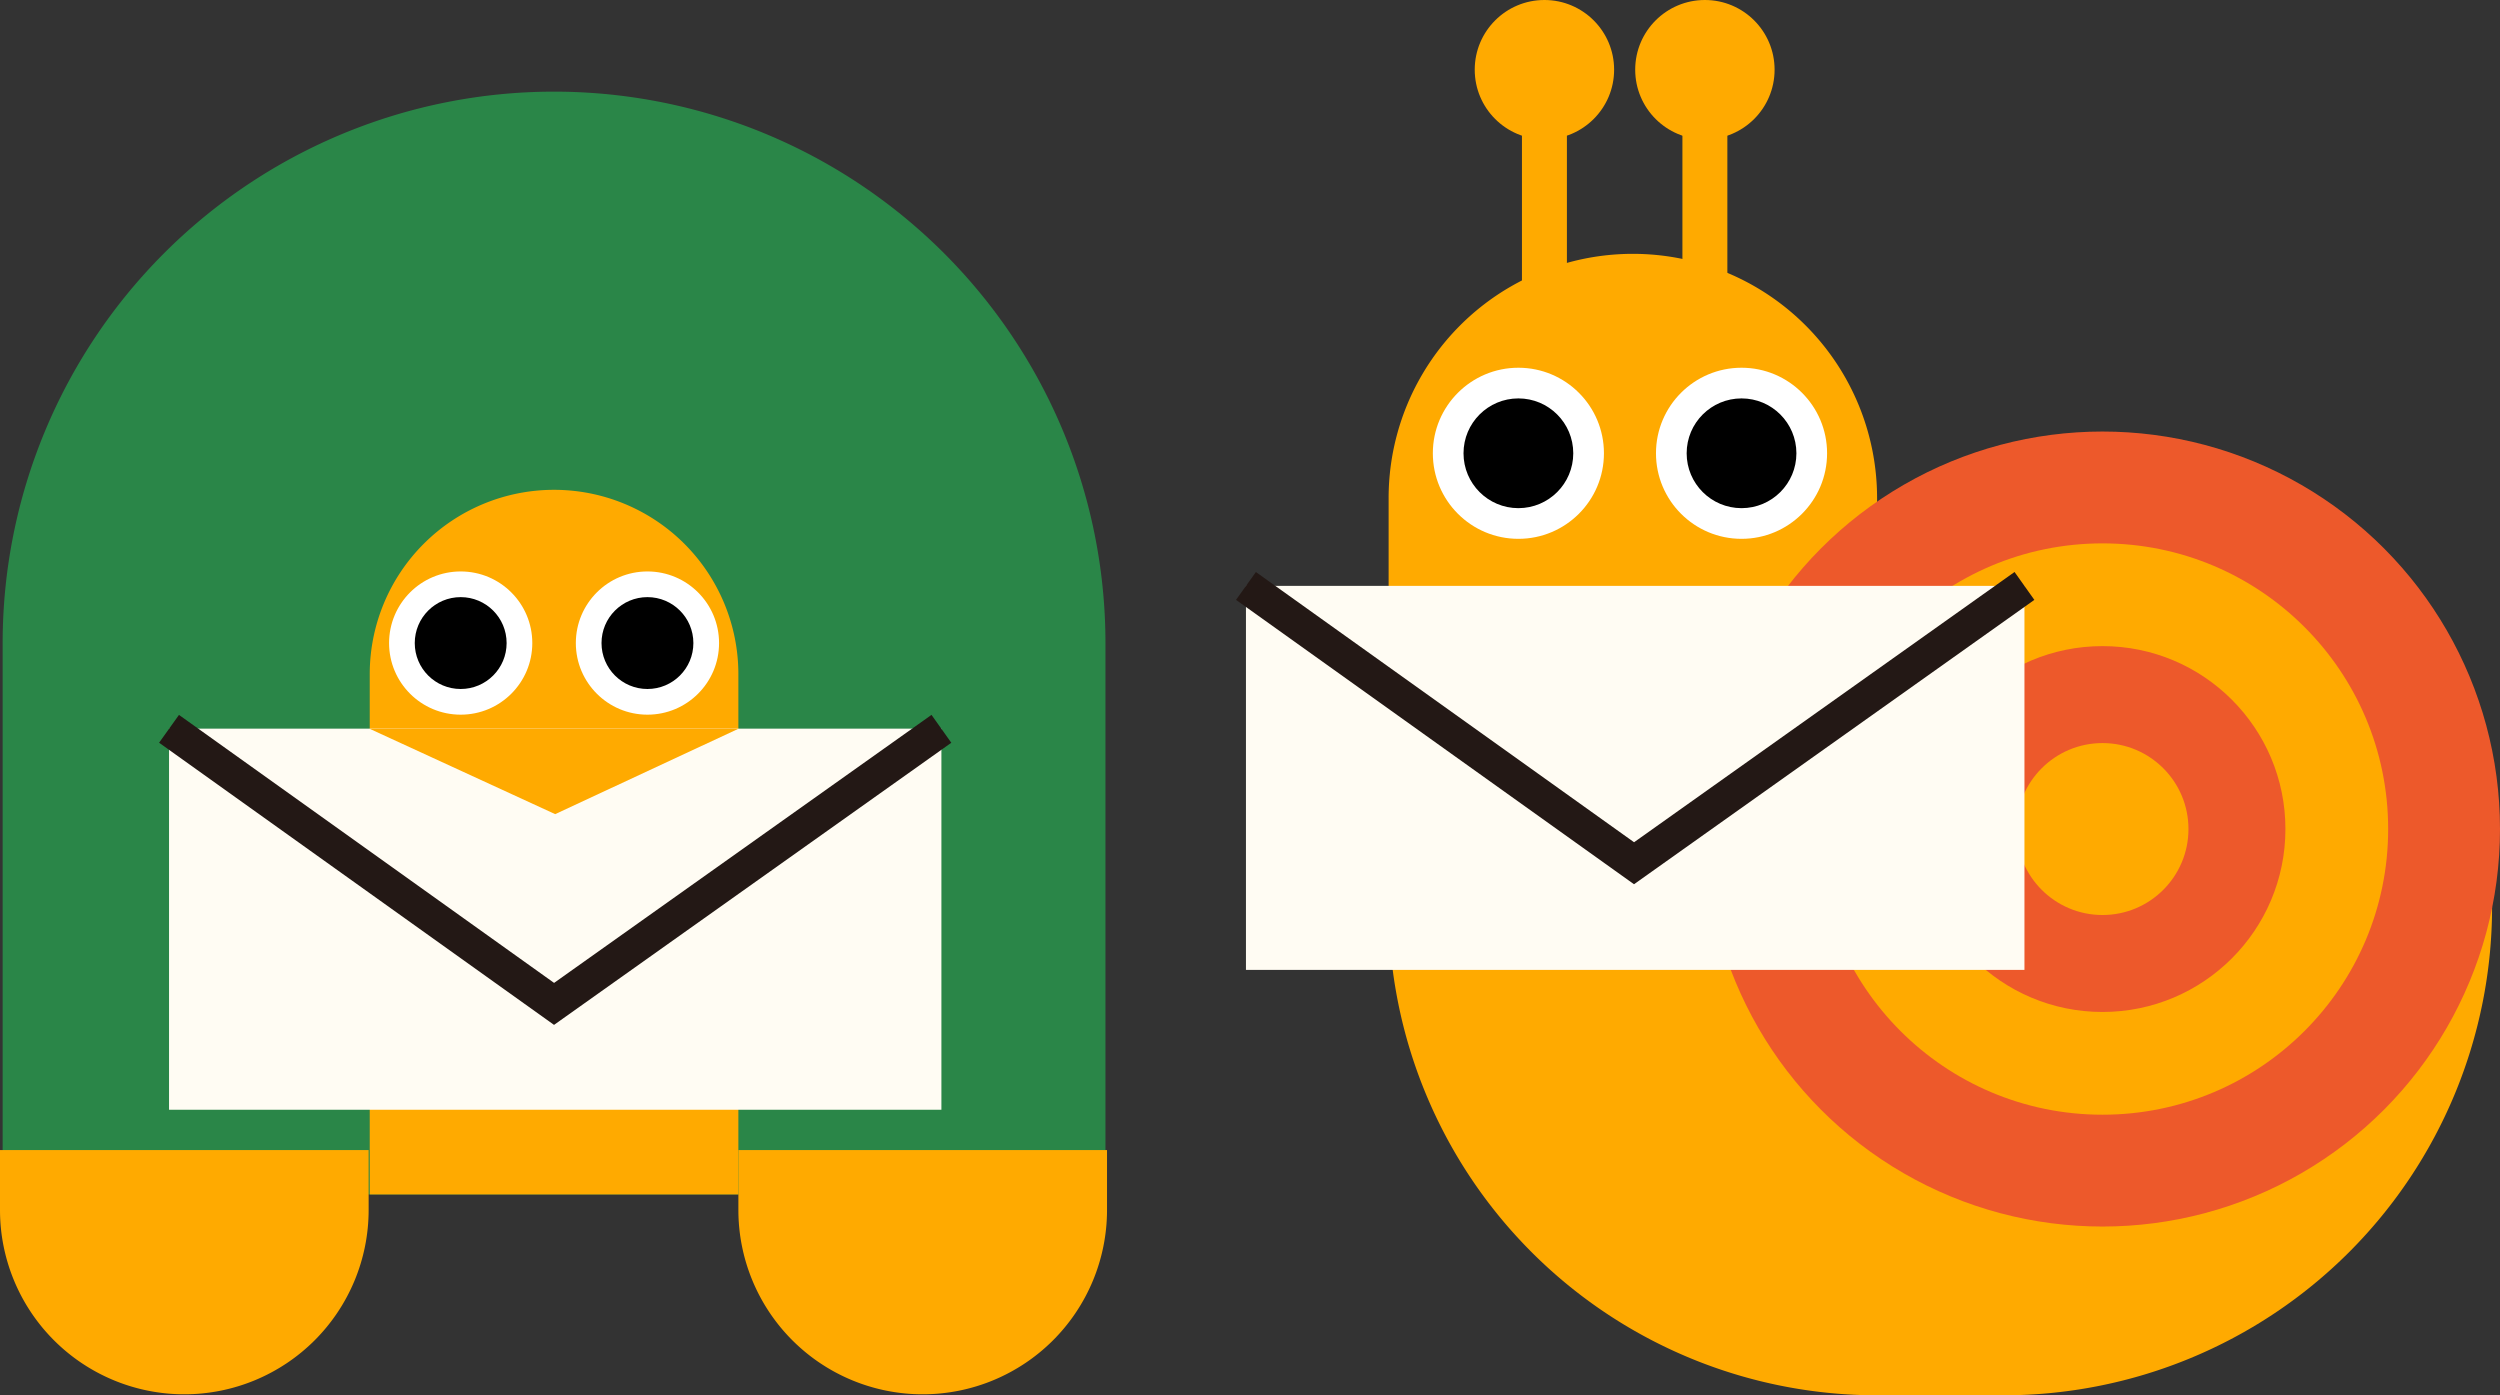 <svg xmlns="http://www.w3.org/2000/svg" width="204.646" height="114.217" viewBox="0 0 204.646 114.217">
  <rect x="0" y="0" width="204.646" height="114.217" fill="#333333" stroke="none"/>
  <g id="Group_3655" data-name="Group 3655" transform="translate(-890 -19606.207)">
    <g id="Group_2743" data-name="Group 2743" transform="translate(991.992 19606.207)">
      <path id="Path_5836" data-name="Path 5836" d="M-581.65-2528.884v-33.461a19.992,19.992,0,0,0-19.992-19.992h0a19.992,19.992,0,0,0-19.993,19.992v33.461h0a39.985,39.985,0,0,0,39.985,39.985h10.358a39.985,39.985,0,0,0,39.985-39.985H-581.65Z" transform="translate(633.313 2603.116)" fill="#fa0"/>
      <ellipse id="Ellipse_447" data-name="Ellipse 447" cx="32.539" cy="32.539" rx="32.539" ry="32.539" transform="translate(37.576 35.325)" fill="#ed592b"/>
      <rect id="Rectangle_2547" data-name="Rectangle 2547" width="3.679" height="29.098" transform="translate(22.593 4.477)" fill="#fa0"/>
      <rect id="Rectangle_2548" data-name="Rectangle 2548" width="3.679" height="29.098" transform="translate(35.728 4.477)" fill="#fa0"/>
      <ellipse id="Ellipse_448" data-name="Ellipse 448" cx="5.705" cy="5.705" rx="5.705" ry="5.705" transform="translate(31.863)" fill="#fa0"/>
      <ellipse id="Ellipse_449" data-name="Ellipse 449" cx="5.705" cy="5.705" rx="5.705" ry="5.705" transform="translate(18.727)" fill="#fa0"/>
      <ellipse id="Ellipse_450" data-name="Ellipse 450" cx="23.384" cy="23.384" rx="23.384" ry="23.384" transform="translate(46.731 44.48)" fill="#fa0"/>
      <ellipse id="Ellipse_451" data-name="Ellipse 451" cx="14.974" cy="14.974" rx="14.974" ry="14.974" transform="translate(55.141 52.89)" fill="#ed592b"/>
      <ellipse id="Ellipse_452" data-name="Ellipse 452" cx="7.037" cy="7.037" rx="7.037" ry="7.037" transform="translate(63.078 60.827)" fill="#fa0"/>
      <ellipse id="Ellipse_453" data-name="Ellipse 453" cx="7.003" cy="7.003" rx="7.003" ry="7.003" transform="translate(15.298 30.102)" fill="#fff"/>
      <ellipse id="Ellipse_454" data-name="Ellipse 454" cx="7.003" cy="7.003" rx="7.003" ry="7.003" transform="translate(33.564 30.102)" fill="#fff"/>
      <ellipse id="Ellipse_455" data-name="Ellipse 455" cx="4.492" cy="4.492" rx="4.492" ry="4.492" transform="translate(17.809 32.613)"/>
      <ellipse id="Ellipse_456" data-name="Ellipse 456" cx="4.492" cy="4.492" rx="4.492" ry="4.492" transform="translate(36.075 32.613)"/>
      <rect id="Rectangle_2549" data-name="Rectangle 2549" width="63.726" height="31.43" transform="translate(0 47.964)" fill="#fffcf3"/>
      <path id="Path_5837" data-name="Path 5837" d="M-717.279-2359.661l31.767,22.7,31.959-22.7" transform="translate(717.279 2407.625)" fill="#fffcf3" stroke="#231815" stroke-miterlimit="10" stroke-width="2.8"/>
    </g>
    <g id="Group_2742" data-name="Group 2742" transform="translate(890 19613.709)">
      <path id="Rectangle_2542" data-name="Rectangle 2542" d="M45.137,0h0A45.137,45.137,0,0,1,90.274,45.137V90.274a0,0,0,0,1,0,0H0a0,0,0,0,1,0,0V45.137A45.137,45.137,0,0,1,45.137,0Z" transform="translate(0.217 0)" fill="#2a8648"/>
      <path id="Rectangle_2543" data-name="Rectangle 2543" d="M15.088,0h0A15.088,15.088,0,0,1,30.176,15.088V57.68a0,0,0,0,1,0,0H0a0,0,0,0,1,0,0V15.088A15.088,15.088,0,0,1,15.088,0Z" transform="translate(30.266 32.594)" fill="#fa0"/>
      <path id="Rectangle_2544" data-name="Rectangle 2544" d="M0,0H30.176a0,0,0,0,1,0,0V4.905A15.088,15.088,0,0,1,15.088,19.993h0A15.088,15.088,0,0,1,0,4.905V0A0,0,0,0,1,0,0Z" transform="translate(0 86.64)" fill="#fa0"/>
      <rect id="Rectangle_2545" data-name="Rectangle 2545" width="63.225" height="31.183" transform="translate(13.837 52.157)" fill="#fffcf3"/>
      <path id="Rectangle_2546" data-name="Rectangle 2546" d="M0,0H30.176a0,0,0,0,1,0,0V4.905A15.088,15.088,0,0,1,15.088,19.993h0A15.088,15.088,0,0,1,0,4.905V0A0,0,0,0,1,0,0Z" transform="translate(60.443 86.64)" fill="#fa0"/>
      <path id="Path_5834" data-name="Path 5834" d="M1641.568-56.728l31.517,22.518,31.708-22.518" transform="translate(-1627.731 108.885)" fill="#fffcf3" stroke="#231815" stroke-miterlimit="10" stroke-width="2.8"/>
      <path id="Path_5835" data-name="Path 5835" d="M1777.2-56.728l15.184,6.985,14.992-6.985" transform="translate(-1746.938 108.885)" fill="#fa0"/>
      <ellipse id="Ellipse_443" data-name="Ellipse 443" cx="5.862" cy="5.862" rx="5.862" ry="5.862" transform="translate(31.849 39.276)" fill="#fff"/>
      <ellipse id="Ellipse_444" data-name="Ellipse 444" cx="5.862" cy="5.862" rx="5.862" ry="5.862" transform="translate(47.137 39.276)" fill="#fff"/>
      <ellipse id="Ellipse_445" data-name="Ellipse 445" cx="3.76" cy="3.76" rx="3.76" ry="3.76" transform="translate(33.951 41.378)"/>
      <ellipse id="Ellipse_446" data-name="Ellipse 446" cx="3.76" cy="3.76" rx="3.76" ry="3.76" transform="translate(49.239 41.378)"/>
    </g>
  </g>
</svg>
